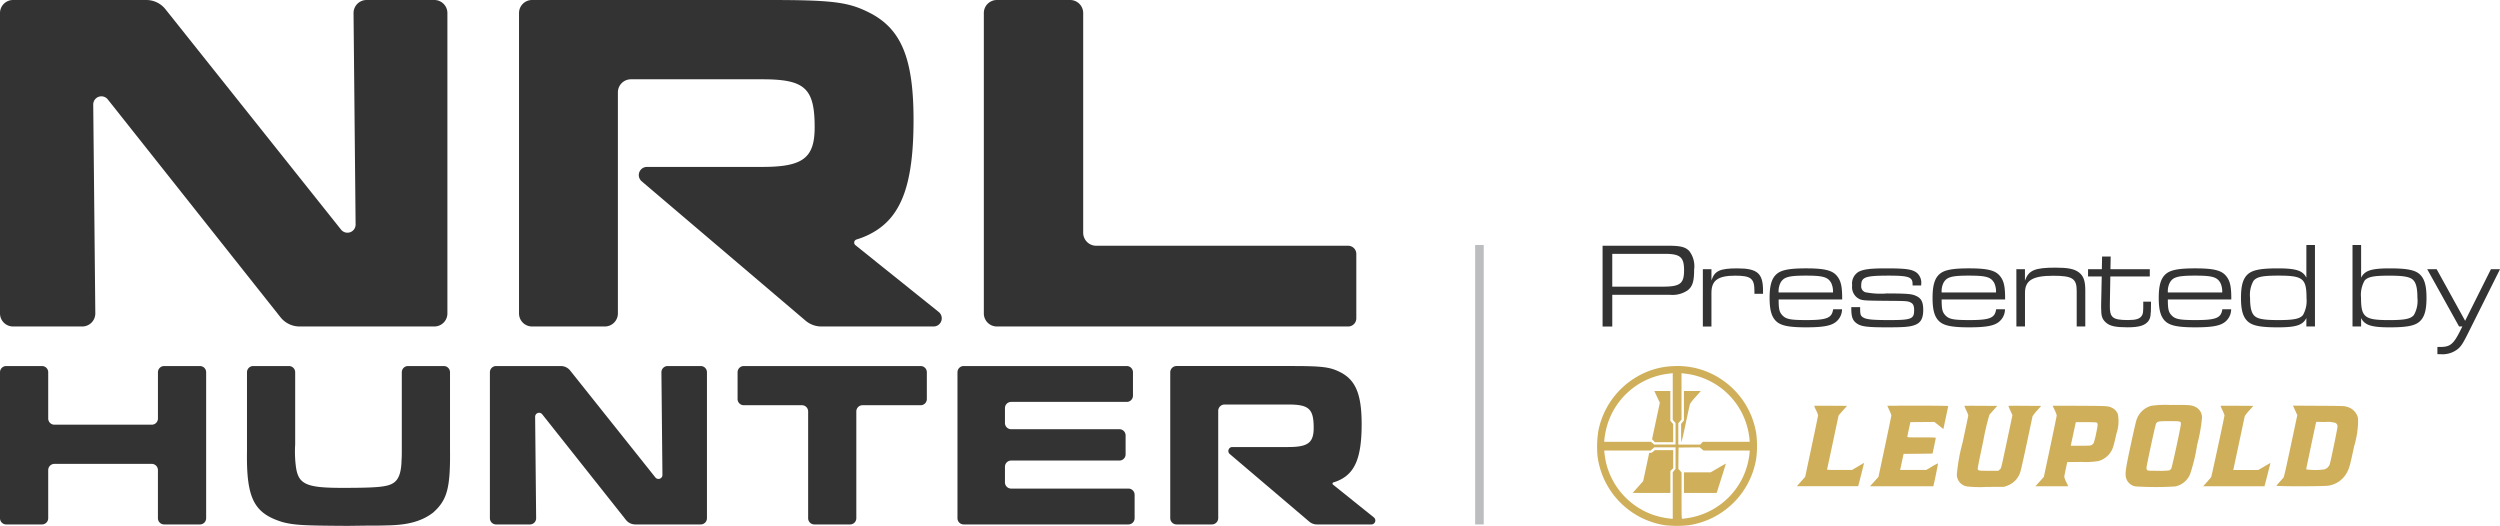 <?xml version="1.0" encoding="UTF-8"?> <svg xmlns="http://www.w3.org/2000/svg" xmlns:xlink="http://www.w3.org/1999/xlink" id="NRL_Logo" data-name="NRL Logo" width="332.788" height="70" viewBox="0 0 332.788 70"><defs><clipPath id="clip-path"><rect id="Rectangle_180" data-name="Rectangle 180" width="332.788" height="70" fill="none"></rect></clipPath></defs><g id="Group_229" data-name="Group 229" clip-path="url(#clip-path)"><path id="Path_366" data-name="Path 366" d="M1.737,0H19.476a3.256,3.256,0,0,1,2.548,1.228L45.4,30.567a1.086,1.086,0,0,0,1.936-.687L47.062,1.755A1.736,1.736,0,0,1,48.8,0h9.017a1.738,1.738,0,0,1,1.739,1.738V41.723a1.738,1.738,0,0,1-1.739,1.737H39.888a3.257,3.257,0,0,1-2.554-1.234L14.348,13.234a1.086,1.086,0,0,0-1.937.685l.277,27.786A1.738,1.738,0,0,1,10.95,43.46H1.737A1.738,1.738,0,0,1,0,41.723V1.738A1.738,1.738,0,0,1,1.737,0" fill="#333"></path><path id="Path_367" data-name="Path 367" d="M113.868,32.634a.434.434,0,0,1,.148-.754,10.436,10.436,0,0,0,2.508-1.126c3.583-2.215,5.082-6.515,5.082-14.79,0-8.21-1.629-12.185-5.994-14.335C112.875.261,110.725,0,102.319,0H70.826a1.737,1.737,0,0,0-1.737,1.737V41.723a1.737,1.737,0,0,0,1.737,1.737h9.687a1.738,1.738,0,0,0,1.738-1.737V12.293a1.738,1.738,0,0,1,1.737-1.738h17.484c5.669,0,6.972,1.173,6.972,6.386,0,4.1-1.564,5.278-6.972,5.278H86.117a1.086,1.086,0,0,0-.7,1.913l21.813,18.552a3.259,3.259,0,0,0,2.111.776h14.935a1.086,1.086,0,0,0,.68-1.933Z" fill="#333"></path><path id="Path_368" data-name="Path 368" d="M.825,48.726H5.593a.825.825,0,0,1,.825.825V55.71a.824.824,0,0,0,.824.824H20.2a.824.824,0,0,0,.825-.824V49.551a.825.825,0,0,1,.825-.825h4.767a.825.825,0,0,1,.825.825V68.986a.825.825,0,0,1-.825.825H21.847a.825.825,0,0,1-.825-.825V62.575a.825.825,0,0,0-.825-.825H7.242a.824.824,0,0,0-.824.825v6.411a.826.826,0,0,1-.825.825H.825A.826.826,0,0,1,0,68.986V49.551a.825.825,0,0,1,.825-.825" fill="#333"></path><path id="Path_369" data-name="Path 369" d="M38.468,48.726a.825.825,0,0,1,.825.825v9.607a15.57,15.57,0,0,0,.094,2.94c.317,2.37,1.36,2.844,6.165,2.844s6.132-.126,6.923-.727c.632-.474.948-1.39.979-3,.032-.475.032-.475.032-2.814V49.551a.825.825,0,0,1,.825-.825h4.768a.824.824,0,0,1,.824.825V59.79c.063,5.183-.374,6.745-2.209,8.409-.023.02-.048.041-.072.059-1.511,1.15-3.4,1.648-6.128,1.679-.979.032-1.548.032-2.813.032l-2.4.031c-5.943-.031-7.113-.1-8.662-.5-3.825-1.17-4.836-3.162-4.741-9.421V49.551a.824.824,0,0,1,.824-.825Z" fill="#333"></path><path id="Path_370" data-name="Path 370" d="M66.038,48.726h8.624a1.578,1.578,0,0,1,1.236.6L87.241,63.556a.527.527,0,0,0,.939-.334l-.135-13.663a.824.824,0,0,1,.825-.833h4.411a.825.825,0,0,1,.825.825V68.986a.825.825,0,0,1-.825.825H84.565a1.582,1.582,0,0,1-1.239-.6L72.175,55.146a.527.527,0,0,0-.94.333l.134,13.5a.825.825,0,0,1-.824.833H66.038a.826.826,0,0,1-.825-.825V49.551a.825.825,0,0,1,.825-.825" fill="#333"></path><path id="Path_371" data-name="Path 371" d="M106.747,53.942H99.008a.825.825,0,0,1-.825-.825V49.551a.825.825,0,0,1,.825-.825h23.545a.824.824,0,0,1,.824.825v3.566a.824.824,0,0,1-.824.825h-7.74a.824.824,0,0,0-.824.825V68.986a.826.826,0,0,1-.825.825H108.4a.825.825,0,0,1-.824-.825V54.767a.825.825,0,0,0-.825-.825" fill="#333"></path><path id="Path_372" data-name="Path 372" d="M150.815,49.55v3.124a.825.825,0,0,1-.825.825H134.6a.825.825,0,0,0-.825.824v1.986a.825.825,0,0,0,.825.825H149.01a.825.825,0,0,1,.825.825v2.523a.825.825,0,0,1-.825.825H134.6a.825.825,0,0,0-.825.824v2.081a.825.825,0,0,0,.825.825h15.61a.824.824,0,0,1,.825.824v3.124a.825.825,0,0,1-.825.825H128.279a.825.825,0,0,1-.825-.825V49.55a.825.825,0,0,1,.825-.825H149.99a.825.825,0,0,1,.825.825" fill="#333"></path><path id="Path_373" data-name="Path 373" d="M177.444,64.511a.171.171,0,0,1,.06-.3,5.08,5.08,0,0,0,1.287-.567c1.739-1.075,2.466-3.161,2.466-7.176,0-3.983-.791-5.911-2.909-6.954-1.327-.664-2.37-.79-6.448-.79H156.621a.843.843,0,0,0-.843.843v19.4a.843.843,0,0,0,.843.843h4.7a.843.843,0,0,0,.843-.843V54.69a.842.842,0,0,1,.843-.843h8.482c2.75,0,3.382.569,3.382,3.1,0,1.991-.758,2.56-3.382,2.56h-7.45a.527.527,0,0,0-.341.928l10.582,9a1.581,1.581,0,0,0,1.024.376h7.246a.526.526,0,0,0,.33-.937Z" fill="#333"></path><path id="Path_374" data-name="Path 374" d="M180.546,42.374V33.8a1.087,1.087,0,0,0-1.087-1.087H145.926a1.737,1.737,0,0,1-1.737-1.737V1.738A1.738,1.738,0,0,0,142.451,0H132.7a1.738,1.738,0,0,0-1.737,1.738V41.723a1.738,1.738,0,0,0,1.737,1.738h46.76a1.087,1.087,0,0,0,1.087-1.087" fill="#333"></path><path id="Path_375" data-name="Path 375" d="M213.327,32.71H222c1.692,0,2.353.161,2.869.709a3.311,3.311,0,0,1,.645,2.466c0,1.58-.21,2.241-.855,2.757a3.575,3.575,0,0,1-2.369.6h-7.672v4.223h-1.29Zm8.012,5.448c2.321,0,2.836-.4,2.836-2.192,0-1.741-.515-2.176-2.579-2.176h-6.979v4.368Z" fill="#333"></path><path id="Path_376" data-name="Path 376" d="M226.675,35.837h1.144v1.5c.42-1.289,1.113-1.612,3.466-1.612,2.643,0,3.4.661,3.4,2.934v.451h-1.145v-.4c0-1.644-.467-2.015-2.562-2.015-2.289,0-3.16.629-3.16,2.289v4.481h-1.144Z" fill="#333"></path><path id="Path_377" data-name="Path 377" d="M236.765,39.866c0,1.305.1,1.676.484,2.095.5.532,1.079.645,3.223.645,2.708,0,3.385-.274,3.546-1.435H245.2a2.145,2.145,0,0,1-.645,1.532c-.644.644-1.724.87-4.142.87-2.209,0-3.288-.209-3.916-.757-.662-.581-.936-1.515-.936-3.16s.274-2.595.936-3.175c.628-.548,1.707-.758,3.9-.758,2.563,0,3.612.275,4.224,1.129.451.612.612,1.37.6,3.014ZM244,38.931a2.7,2.7,0,0,0-.227-1.241c-.435-.806-1.062-1-3.385-1s-2.981.193-3.4,1a2.536,2.536,0,0,0-.227,1.241Z" fill="#333"></path><path id="Path_378" data-name="Path 378" d="M254.593,37.819c0-.935-.516-1.128-3.159-1.128-3.127,0-3.675.193-3.675,1.289a.843.843,0,0,0,.532.919,10.6,10.6,0,0,0,2.933.161c2.869.016,3.321.065,3.949.387.6.306.838.806.838,1.805,0,1.1-.306,1.677-1.047,1.983-.677.274-1.435.338-3.772.338-2.563,0-3.369-.1-3.949-.467-.612-.4-.806-.87-.806-2.031v-.193h1.177v.193c0,.774.064.983.4,1.177.419.274,1.241.354,3.465.354,2.95,0,3.321-.145,3.321-1.305,0-.564-.113-.839-.4-1-.419-.225-.468-.241-3.24-.257-3.256-.033-3.337-.033-3.9-.388a1.775,1.775,0,0,1-.709-1.676,1.813,1.813,0,0,1,.87-1.805c.661-.338,1.564-.451,3.627-.451,2.643,0,3.449.113,4.078.564a1.733,1.733,0,0,1,.612,1.58V38h-1.144Z" fill="#333"></path><path id="Path_379" data-name="Path 379" d="M258.462,39.866c0,1.305.1,1.676.483,2.095.5.532,1.08.645,3.224.645,2.708,0,3.385-.274,3.546-1.435h1.177a2.145,2.145,0,0,1-.645,1.532c-.645.644-1.725.87-4.142.87-2.209,0-3.289-.209-3.917-.757-.661-.581-.935-1.515-.935-3.16s.274-2.595.935-3.175c.628-.548,1.708-.758,3.9-.758,2.563,0,3.611.275,4.223,1.129.452.612.613,1.37.6,3.014Zm7.237-.935a2.685,2.685,0,0,0-.226-1.241c-.435-.806-1.064-1-3.385-1-2.337,0-2.981.193-3.4,1a2.563,2.563,0,0,0-.225,1.241Z" fill="#333"></path><path id="Path_380" data-name="Path 380" d="M268.408,35.837h1.144v1.515c.5-1.386,1.306-1.725,4.078-1.725,1.644,0,2.482.162,3.1.629s.854,1.128.854,2.4v4.8h-1.144V38.722c0-1.644-.564-2.015-3.127-2.015-2.74,0-3.756.613-3.756,2.273v4.481h-1.144Z" fill="#333"></path><path id="Path_381" data-name="Path 381" d="M277.951,35.837h1.837l.033-1.693h1.144l-.032,1.693h5.238V36.8h-5.254l-.065,3.82c-.032,1.66.355,1.983,2.434,1.983,1.048,0,1.564-.161,1.822-.581.177-.257.193-.483.193-1.611v-.258h1.031v.306c0,1.531-.064,1.918-.386,2.321-.452.564-1.257.79-2.74.79-1.6,0-2.354-.161-2.886-.645-.5-.451-.628-.854-.628-1.95v-.355l.08-3.82h-1.821Z" fill="#333"></path><path id="Path_382" data-name="Path 382" d="M288.573,39.866c0,1.305.1,1.676.483,2.095.5.532,1.08.645,3.224.645,2.708,0,3.385-.274,3.546-1.435H297a2.145,2.145,0,0,1-.645,1.532c-.645.644-1.725.87-4.142.87-2.209,0-3.288-.209-3.917-.757-.661-.581-.935-1.515-.935-3.16s.274-2.595.935-3.175c.629-.548,1.708-.758,3.9-.758,2.562,0,3.61.275,4.223,1.129.451.612.612,1.37.6,3.014Zm7.237-.935a2.686,2.686,0,0,0-.226-1.241c-.435-.806-1.063-1-3.384-1-2.338,0-2.982.193-3.4,1a2.549,2.549,0,0,0-.226,1.241Z" fill="#333"></path><path id="Path_383" data-name="Path 383" d="M307.013,43.461V42.333c-.484.951-1.354,1.241-3.82,1.241-2.257,0-3.321-.21-3.949-.758-.661-.58-.935-1.515-.935-3.159,0-1.66.274-2.6.935-3.175.628-.548,1.708-.758,3.949-.758,2.466,0,3.336.29,3.82,1.241V32.613h1.144V43.461Zm-7.028-6.093a3.781,3.781,0,0,0-.467,2.273c0,1.289.177,2.031.6,2.417.435.4,1.241.549,3.159.549,2.079,0,2.869-.161,3.288-.677a3.845,3.845,0,0,0,.468-2.241c0-2.627-.468-3-3.74-3-2.111,0-2.869.161-3.3.677" fill="#333"></path><path id="Path_384" data-name="Path 384" d="M313.155,32.613H314.3v4.352c.483-.951,1.354-1.241,3.82-1.241,2.24,0,3.32.21,3.949.758.661.58.935,1.515.935,3.175,0,1.644-.274,2.579-.935,3.159-.629.548-1.693.758-3.949.758-2.45,0-3.353-.29-3.82-1.241v1.128h-1.145Zm1.6,4.755a3.852,3.852,0,0,0-.467,2.241c0,2.627.467,3,3.739,3,2.112,0,2.869-.161,3.3-.677a3.8,3.8,0,0,0,.468-2.289c0-1.274-.178-2.015-.6-2.4-.435-.4-1.257-.548-3.159-.548-2.1,0-2.869.161-3.288.677" fill="#333"></path><path id="Path_385" data-name="Path 385" d="M324.358,35.837l3.788,6.866,3.433-6.866h1.209l-4.11,8.236c-.822,1.66-1.064,2.031-1.548,2.418a3.253,3.253,0,0,1-2.208.661c-.145,0-.258,0-.467-.016v-.951h.37c1.322,0,1.757-.355,2.644-2.112l.306-.612h-.435L323.1,35.837Z" fill="#333"></path><path id="Path_386" data-name="Path 386" d="M221.655,69.918a10.691,10.691,0,0,1-9.01-9.279,13.531,13.531,0,0,1,.135-3.364,10.734,10.734,0,0,1,5.184-7.162,10.279,10.279,0,0,1,4.9-1.38,10.425,10.425,0,0,1,6.284,1.769,10.651,10.651,0,0,1,4.645,7.275,13.352,13.352,0,0,1,0,3.178,10.7,10.7,0,0,1-9.051,8.968A14.932,14.932,0,0,1,221.655,69.918Zm1.013-3.958V62.866l.187-.226.186-.225V59.547h-2.835l-.242.211-.242.211h-6.168v.112a13.519,13.519,0,0,0,.245,1.552,9.765,9.765,0,0,0,6.308,6.916,10.733,10.733,0,0,0,2.388.5l.173.009Zm-4.947-.779.7-.788.309-.348.4-1.863c.219-1.024.4-1.87.4-1.879a.428.428,0,0,1,.165-.017.627.627,0,0,0,.383-.185l.218-.185h2.432v2.41l-.186.179-.187.179v2.937H217.33Zm6.866,3.793a9.759,9.759,0,0,0,7.438-5.492,10.007,10.007,0,0,0,.86-3.1l.032-.41h-6.152l-.254-.212-.254-.212-1.408.014-1.408.014-.014,1.417-.014,1.417.214.241.214.241v3.083c0,2.9,0,3.083.093,3.082C223.985,69.053,224.279,69.017,224.587,68.974Zm-.427-4.726V62.875h3.56l1-.586c.548-.322,1-.578,1.012-.568s-.262.891-.6,1.959l-.617,1.941h-4.35Zm-1.119-6.5V56.315l-.186-.216-.187-.216V49.675l-.173.022a11.489,11.489,0,0,0-1.586.262,9.713,9.713,0,0,0-6.878,6.368,10.524,10.524,0,0,0-.454,2.1l-.037.383,3.112,0,3.111,0,.213.182.214.182h2.851Zm-2.94.916-.19-.2.52-2.424.519-2.423-.239-.508c-.132-.28-.295-.633-.364-.786l-.125-.277h2.126v3.971l.187.216.186.216V58.86h-2.43Zm6.4.33.18-.185h6.231l-.032-.417a9.931,9.931,0,0,0-.972-3.352,9.7,9.7,0,0,0-5.529-4.835,9.454,9.454,0,0,0-1.957-.455c-.191-.018-.4-.043-.466-.057l-.12-.024v6.171l-.214.255-.213.256v2.828h2.911Zm-2.719-1.351V56.422l.187-.226.186-.226V52.046h2.258l-.106.119-.7.789a5.457,5.457,0,0,0-.646.819c-.027.081-.284,1.259-.571,2.618s-.541,2.469-.563,2.469a9.267,9.267,0,0,1-.041-1.219M261.8,64.747a1.6,1.6,0,0,1-1.3-1.767,24.385,24.385,0,0,1,.757-4.088c.415-1.943.754-3.565.754-3.6a4.95,4.95,0,0,0-.268-.661,4.331,4.331,0,0,1-.248-.607c.011-.011,1-.014,2.194-.006l2.174.014-.469.528-.567.637a31.181,31.181,0,0,0-.82,3.487c-.4,1.857-.727,3.48-.733,3.606-.017.373,0,.378,1.464.378H266l.184-.16c.221-.192.154.074,1.05-4.158l.652-3.078-.277-.613a4.317,4.317,0,0,1-.257-.634c.011-.012,1-.015,2.192-.007l2.171.014-.561.632a5.3,5.3,0,0,0-.588.74c-.015.059-.352,1.64-.75,3.514s-.775,3.561-.837,3.75a2.824,2.824,0,0,1-1.824,2l-.379.136-2.345.013A15.271,15.271,0,0,1,261.8,64.747Zm22.447,0a1.589,1.589,0,0,1-1.216-1.059c-.178-.6-.105-1.149.586-4.379.341-1.6.681-3.087.754-3.308a2.872,2.872,0,0,1,2-1.985,13.377,13.377,0,0,1,2.55-.108c2.462-.023,2.768,0,3.292.246a1.541,1.541,0,0,1,.887,1.642,21.356,21.356,0,0,1-.625,3.407,23.313,23.313,0,0,1-.919,3.853,2.709,2.709,0,0,1-2.029,1.7A42.59,42.59,0,0,1,284.242,64.747Zm4.543-2.146a.668.668,0,0,0,.237-.224c.114-.184,1.283-5.6,1.283-5.944,0-.362-.044-.373-1.544-.373-1.45,0-1.586.027-1.767.344-.1.169-1.273,5.618-1.273,5.9a.451.451,0,0,0,.089.264c.081.088.2.1,1.463.1a8.267,8.267,0,0,0,1.512-.062M239.74,64.1l.556-.622.86-4.045c.473-2.225.86-4.093.86-4.151a3.724,3.724,0,0,0-.269-.675,3.818,3.818,0,0,1-.248-.589c.011-.011,1-.014,2.2-.006l2.178.014-.264.291c-.146.161-.4.447-.569.637l-.3.345-.751,3.536c-.413,1.945-.764,3.578-.779,3.629-.026.087.077.093,1.652.093h1.68l.789-.472c.433-.259.793-.466.8-.46s-.686,2.77-.752,2.978l-.038.119h-8.156Zm9.755,0,.559-.624.858-4.038c.472-2.221.857-4.085.857-4.144a3.986,3.986,0,0,0-.267-.68c-.146-.316-.265-.583-.265-.594s1.822-.02,4.05-.02,4.051.02,4.051.045-.144.717-.32,1.54S258.7,57.09,258.7,57.1s-.27-.195-.6-.458l-.6-.477-1.6.014-1.6.013-.2.925c-.11.508-.2.966-.2,1.017,0,.086.122.092,1.89.092,1.575,0,1.892.012,1.892.073,0,.04-.1.519-.213,1.063s-.214,1-.214,1.009-.867.026-1.928.033l-1.928.014-.2.925c-.107.508-.211.989-.231,1.069l-.037.146h3.475l.773-.454a5.744,5.744,0,0,1,.8-.426c.024.024-.441,2.323-.576,2.847l-.051.2h-8.425Zm22.016,0,.558-.622.856-4.032c.472-2.217.857-4.086.857-4.153a3.5,3.5,0,0,0-.266-.686c-.147-.311-.267-.577-.267-.59s1.613-.015,3.585,0c3.812.021,3.773.018,4.333.281a1.552,1.552,0,0,1,.748.819,5.085,5.085,0,0,1-.187,2.61c-.15.7-.333,1.447-.406,1.667a2.852,2.852,0,0,1-2.023,1.986,10.8,10.8,0,0,1-2.217.111l-1.9.021-.2.934c-.108.513-.2.984-.195,1.047a3.538,3.538,0,0,0,.264.673l.264.56h-4.369Zm6.906-4.858a.771.771,0,0,0,.279-.254,9.8,9.8,0,0,0,.334-1.306c.263-1.25.262-1.374-.009-1.45-.082-.022-.723-.041-1.424-.041h-1.275l-.306,1.427c-.169.784-.32,1.491-.336,1.571l-.03.145h1.292C278.065,59.335,278.257,59.323,278.417,59.243Zm15.362,4.922c.273-.306.525-.6.559-.647.055-.078,1.777-8.065,1.777-8.238a5.287,5.287,0,0,0-.27-.653,3.918,3.918,0,0,1-.248-.607c.012-.011,1-.015,2.19-.007l2.168.014-.557.629a5.213,5.213,0,0,0-.586.74c-.015.06-.351,1.634-.747,3.5s-.735,3.45-.754,3.526l-.035.139h3.344l.8-.47c.439-.258.8-.466.808-.462s-.153.638-.351,1.407-.377,1.465-.4,1.545l-.036.145h-8.161Zm9.244.492c.022-.036.22-.268.441-.515s.445-.5.5-.561c.072-.081.333-1.217.971-4.219l.873-4.107-.188-.4c-.1-.221-.233-.505-.288-.63l-.1-.228,3.4.019c3.23.018,3.415.025,3.751.126a2.042,2.042,0,0,1,1.372,1.123c.13.275.14.349.14,1.01a12.354,12.354,0,0,1-.525,3.143c-.568,2.631-.63,2.86-.948,3.467a3.362,3.362,0,0,1-2.489,1.767C309.386,64.752,302.962,64.76,303.023,64.657Zm6.4-2.179a1.125,1.125,0,0,0,.7-.666c.124-.376,1.025-4.734,1.028-4.967a.512.512,0,0,0-.289-.557,3.813,3.813,0,0,0-1.355-.112l-1.184-.021-.03.124c-.106.441-1.307,6.141-1.307,6.2A8.615,8.615,0,0,0,309.424,62.478Z" fill="#cfaf5a"></path><rect id="Rectangle_179" data-name="Rectangle 179" width="1.144" height="37.197" transform="translate(196.365 32.613)" fill="#bbbdbf"></rect></g></svg> 